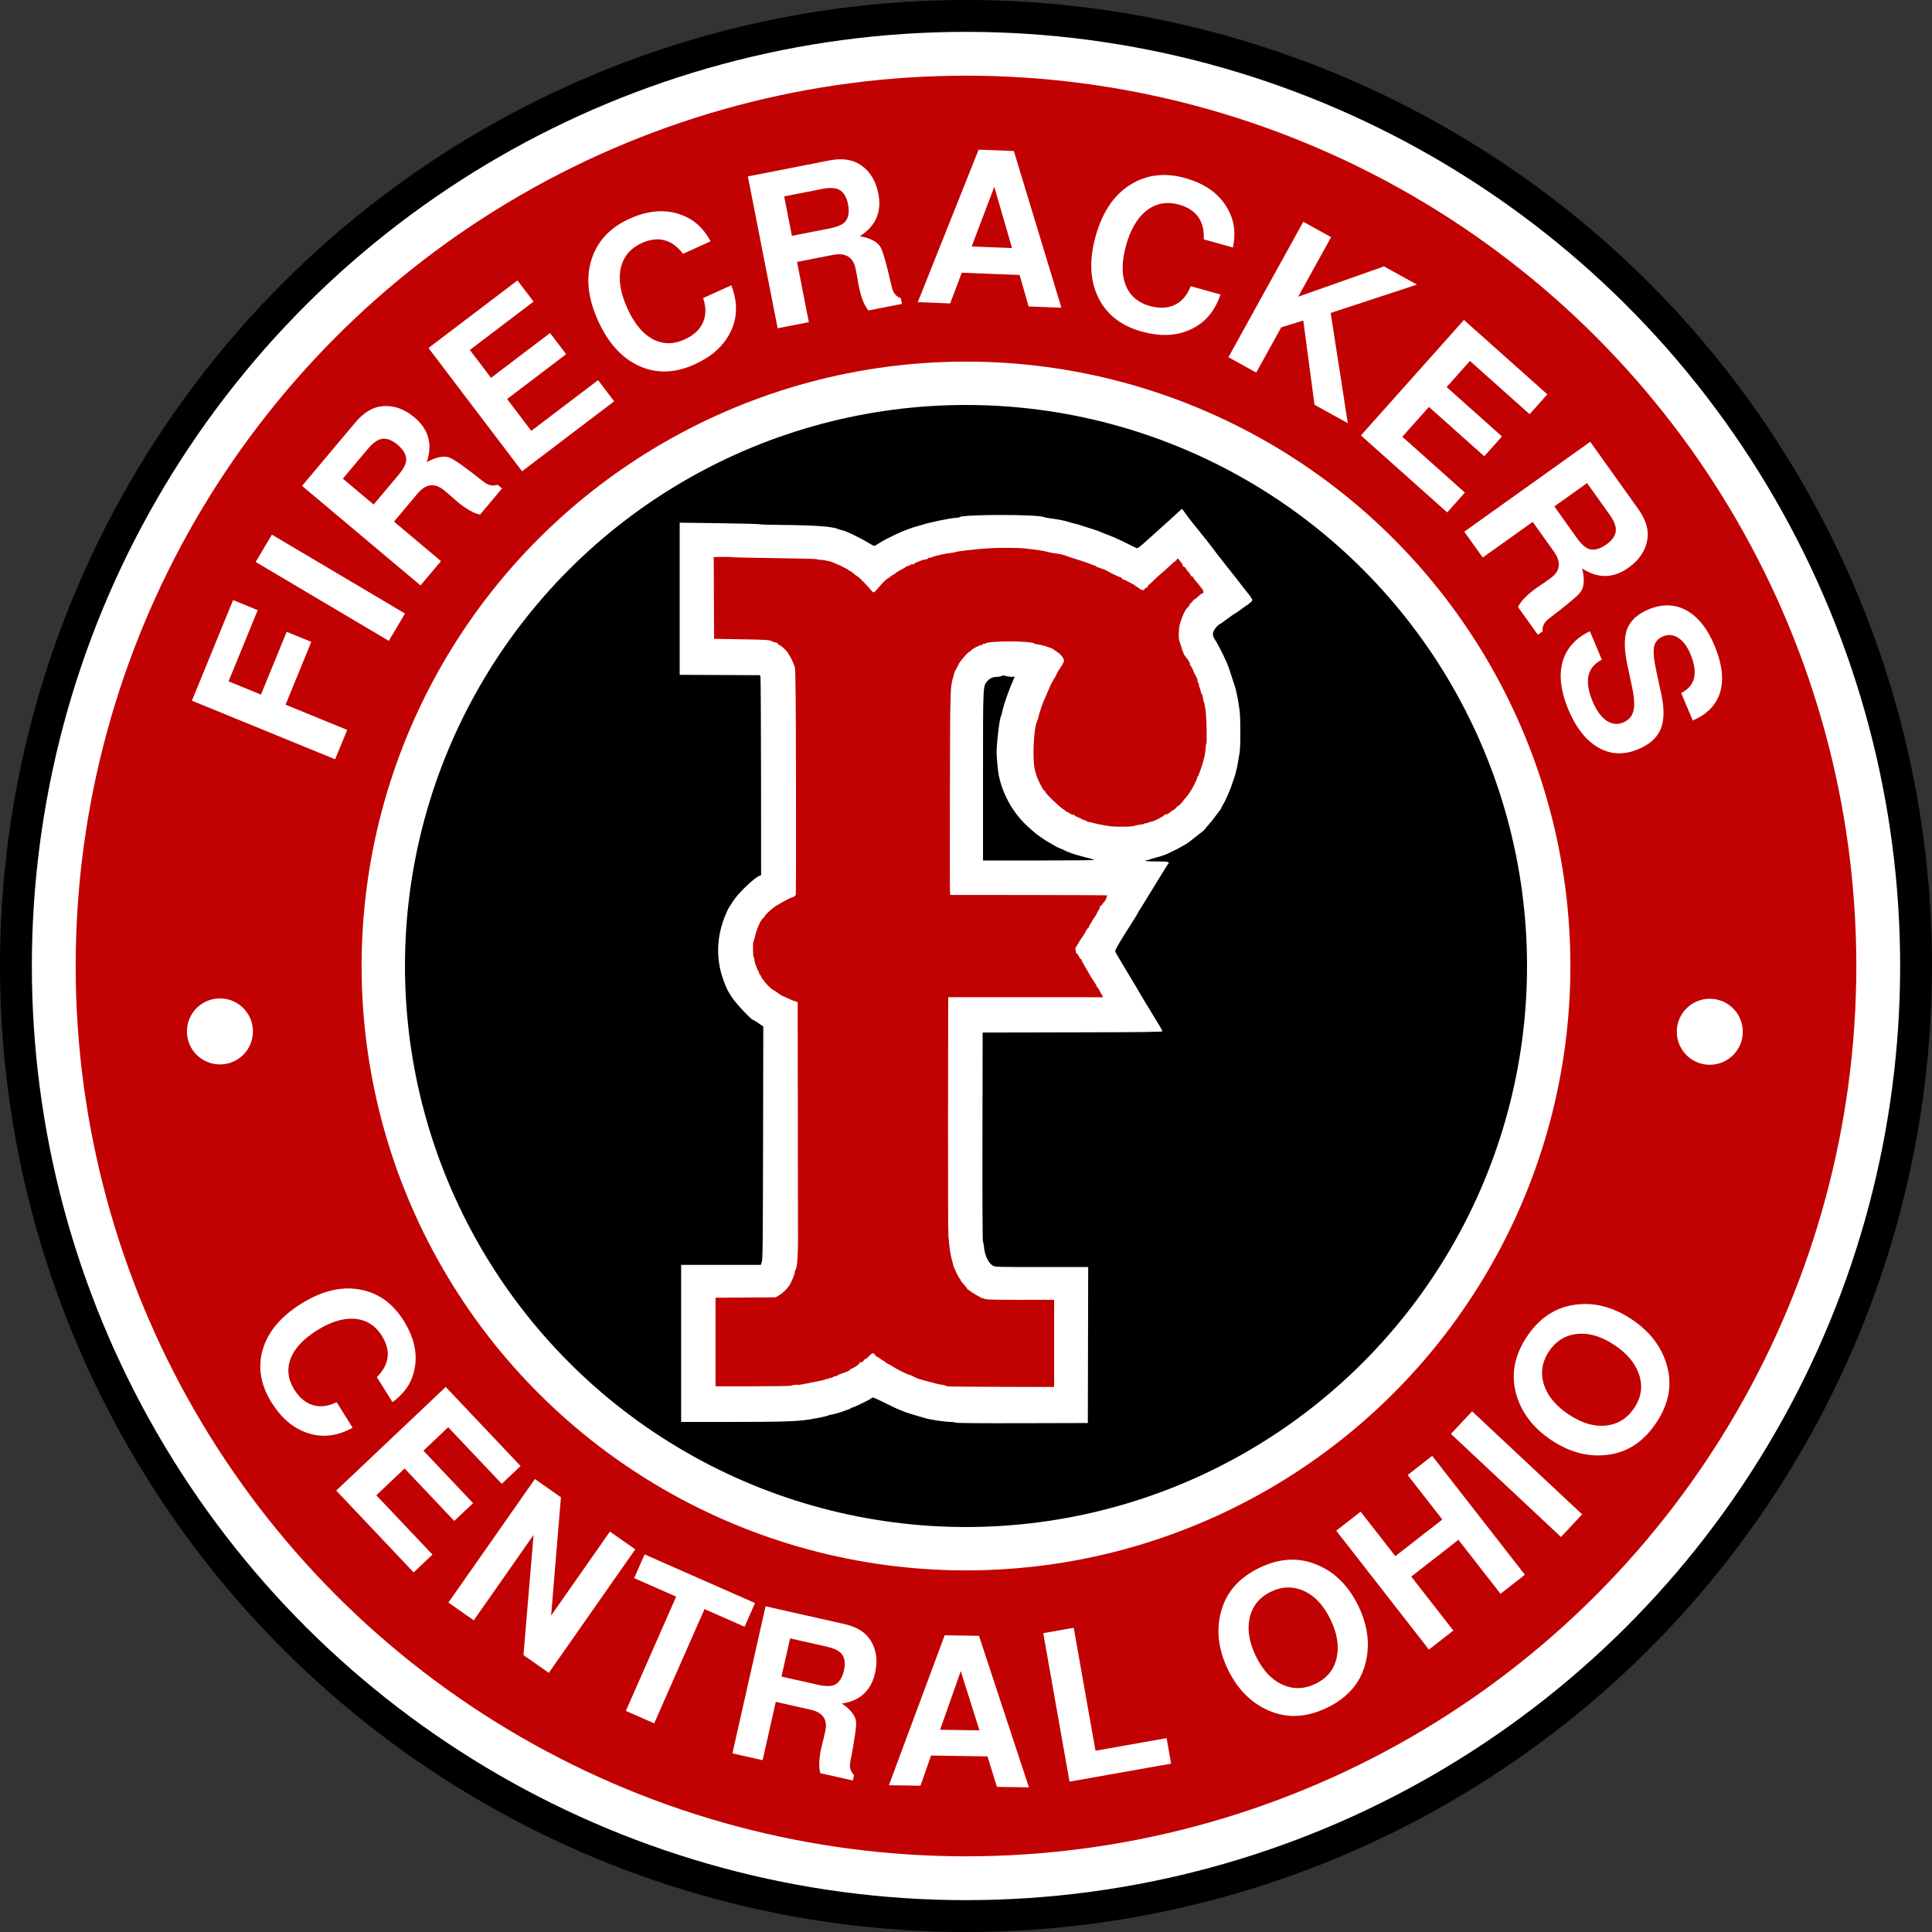 <?xml version="1.0" encoding="UTF-8" standalone="no"?>
<!-- Created with Inkscape (http://www.inkscape.org/) -->

<svg
   width="3670.165"
   height="3670.165"
   viewBox="0 0 946.034 946.034"
   version="1.1"
   id="svg1"
   xml:space="preserve"
   inkscape:version="1.4.2 (ebf0e940, 2025-05-08)"
   sodipodi:docname="logo-round.svg"
   inkscape:export-filename="firecrackers-ohio.svg"
   inkscape:export-xdpi="96"
   inkscape:export-ydpi="96"
   xmlns:inkscape="http://www.inkscape.org/namespaces/inkscape"
   xmlns:sodipodi="http://sodipodi.sourceforge.net/DTD/sodipodi-0.dtd"
   xmlns="http://www.w3.org/2000/svg"
   xmlns:svg="http://www.w3.org/2000/svg"><rect x="0" y="0" width="946.034" height="946.034" fill="#333333" stroke="none"/><sodipodi:namedview
     id="namedview1"
     pagecolor="#909090"
     bordercolor="#000000"
     borderopacity="0.25"
     inkscape:showpageshadow="2"
     inkscape:pageopacity="0.0"
     inkscape:pagecheckerboard="0"
     inkscape:deskcolor="#383838"
     inkscape:document-units="mm"
     inkscape:zoom="0.17349207"
     inkscape:cx="-1086.505"
     inkscape:cy="2034.6751"
     inkscape:window-width="3008"
     inkscape:window-height="1639"
     inkscape:window-x="0"
     inkscape:window-y="25"
     inkscape:window-maximized="0"
     inkscape:current-layer="layer1"
     showguides="true"
     showborder="false" /><defs
     id="defs1" /><g
     inkscape:label="Layer 1"
     inkscape:groupmode="layer"
     id="layer1"
     transform="translate(125.413,703.927)"><circle
       style="fill:#000000;stroke-width:0.373"
       id="circle3"
       cx="230.91"
       cy="-347.604"
       r="473.017"
       transform="matrix(0,-1,-1,0,0,0)"
       inkscape:label="Circle 0" /><circle
       style="fill:#ffffff;stroke-width:0.36"
       id="path1"
       cx="230.91"
       cy="-347.604"
       r="457.417"
       transform="matrix(0,-1,-1,0,0,0)"
       inkscape:label="Circle 1" /><circle
       style="display:inline;fill:#c20202;fill-opacity:1;stroke-width:0.925"
       id="path2"
       cx="347.604"
       cy="-230.91"
       r="435.963"
       inkscape:label="Circle 2" /><circle
       style="display:inline;fill:#ffffff;fill-opacity:1;stroke-width:0.187"
       id="path3"
       cx="-230.91"
       cy="-347.604"
       r="295.95"
       inkscape:label="Circle 3"
       transform="rotate(90)" /><circle
       style="display:inline;fill:#000000;fill-opacity:1;stroke-width:0.313"
       id="path4"
       cx="347.604"
       cy="-230.91"
       r="274.716"
       inkscape:label="Circle 4" /><g
       id="g206"
       transform="translate(110.887,-975.664)"
       inkscape:label="F Logo Group"><path
         id="path129"
         style="display:inline;fill:#ffffff"
         d="m 342.452,520.867 -1.34,1.235 c -3.666,3.377 -6.537,5.981 -8.26,7.492 -1.048,0.919 -4.171,3.73 -6.94,6.247 -3.825,3.477 -5.181,4.515 -5.644,4.32 -0.335,-0.142 -2.522,-1.219 -4.859,-2.393 -3.965,-1.993 -6.904,-3.279 -10.743,-4.701 -0.873,-0.324 -1.905,-0.755 -2.293,-0.96 -0.388,-0.204 -2.61,-0.965 -4.939,-1.69 -2.328,-0.725 -4.471,-1.409 -4.763,-1.518 -0.699,-0.264 -0.852,-0.306 -3.528,-0.977 -1.261,-0.316 -2.61,-0.706 -2.998,-0.867 -0.756,-0.313 -5.919,-1.255 -8.82,-1.61 -0.97,-0.119 -2.082,-0.352 -2.47,-0.519 -3.243,-1.395 -39.77,-1.363 -41.257,0.036 -0.184,0.174 -0.899,0.322 -1.587,0.329 -2.577,0.027 -13.914,2.384 -17.304,3.597 -0.291,0.104 -1.244,0.371 -2.117,0.593 -1.764,0.449 -5.768,1.899 -7.938,2.875 -5.392,2.425 -9.423,4.529 -11.52,6.016 -0.515,0.365 -1.137,0.664 -1.382,0.664 -0.245,0 -1.614,-0.728 -3.043,-1.619 -4.002,-2.495 -11.77,-6.142 -13.079,-6.142 -0.277,0 -1.003,-0.229 -1.615,-0.51 -2.724,-1.249 -11.372,-1.854 -28.452,-1.989 -5.142,-0.041 -9.587,-0.19 -9.878,-0.332 -0.291,-0.142 -9.221,-0.372 -19.844,-0.512 l -19.315,-0.255 v 37.25 37.25 l 19.652,0.091 19.652,0.091 0.245,0.882 c 0.135,0.485 0.261,22.516 0.281,48.957 l 0.035,48.075 -0.816,0.311 c -2.537,0.964 -10.507,8.607 -12.812,12.286 -0.698,1.114 -1.655,2.6 -2.126,3.302 -0.471,0.702 -1.486,2.924 -2.255,4.939 -3.988,10.451 -4.041,21.223 -0.155,31.339 1.55,4.034 1.55,4.035 3.972,7.779 1.832,2.833 9.453,10.936 10.285,10.936 0.19,0 1.387,0.729 2.661,1.619 l 2.316,1.619 -0.109,57.03 c -0.093,48.862 -0.182,57.22 -0.622,58.353 l -0.513,1.323 H 116.725 97.232 v 38.453 38.453 l 24.782,-0.005 c 24.625,-0.005 32.269,-0.249 38.012,-1.212 5.039,-0.845 8.612,-1.604 9.255,-1.966 0.337,-0.189 0.876,-0.344 1.197,-0.344 0.648,0 5.198,-1.267 6.305,-1.756 0.388,-0.171 1.299,-0.493 2.024,-0.715 0.725,-0.222 1.409,-0.55 1.52,-0.73 0.111,-0.18 0.439,-0.327 0.729,-0.327 0.63,0 8.58,-3.867 9.246,-4.498 0.256,-0.243 0.653,-0.443 0.882,-0.446 0.229,-0.003 2.718,1.141 5.531,2.541 2.813,1.401 5.592,2.735 6.174,2.965 0.582,0.23 1.675,0.681 2.428,1.003 2.024,0.864 4.798,1.746 11.682,3.712 2.658,0.759 9.752,1.775 12.454,1.784 0.912,0.003 1.896,0.16 2.187,0.348 0.335,0.217 12.288,0.313 32.632,0.259 l 32.102,-0.084 0.09,-38.188 0.09,-38.188 h -22.803 c -21.936,0 -22.844,-0.026 -23.907,-0.683 -2.199,-1.359 -3.868,-4.829 -4.273,-8.882 -0.124,-1.239 -0.375,-2.57 -0.558,-2.958 -0.206,-0.436 -0.297,-20.144 -0.239,-51.505 l 0.095,-50.8 44.009,-0.09 c 34.852,-0.071 44.009,-0.181 44.008,-0.529 -8e-4,-0.242 -0.547,-1.313 -1.214,-2.38 -0.667,-1.067 -2.025,-3.29 -3.018,-4.939 -0.993,-1.649 -2.824,-4.665 -4.07,-6.702 -1.246,-2.037 -2.431,-4.022 -2.633,-4.41 -0.532,-1.018 -1.368,-2.421 -6.879,-11.558 -2.716,-4.504 -5.058,-8.482 -5.203,-8.841 -0.261,-0.643 0.233,-1.638 3.444,-6.941 0.646,-1.067 1.623,-2.63 2.172,-3.474 0.549,-0.843 1.157,-1.794 1.351,-2.113 0.194,-0.319 1.065,-1.692 1.937,-3.053 0.871,-1.36 1.695,-2.739 1.831,-3.064 0.136,-0.325 0.69,-1.277 1.231,-2.117 0.541,-0.839 1.146,-1.793 1.344,-2.118 1.254,-2.062 4.099,-6.698 6.282,-10.237 1.4,-2.269 3.248,-5.285 4.108,-6.702 0.86,-1.417 1.788,-2.845 2.063,-3.172 0.972,-1.159 0.194,-1.345 -5.608,-1.345 -3.673,0 -5.568,-0.123 -5.427,-0.353 0.12,-0.194 0.579,-0.352 1.021,-0.352 0.441,0 0.908,-0.106 1.037,-0.235 0.129,-0.129 1.672,-0.598 3.43,-1.042 1.758,-0.444 4.1,-1.235 5.204,-1.756 7.233,-3.414 9.447,-4.704 12.817,-7.47 1.354,-1.112 3.089,-2.469 3.855,-3.016 0.766,-0.547 1.669,-1.401 2.008,-1.897 0.338,-0.496 1.154,-1.476 1.813,-2.18 0.659,-0.703 2.129,-2.549 3.266,-4.101 1.137,-1.552 2.225,-3.014 2.418,-3.248 0.192,-0.234 0.35,-0.56 0.35,-0.725 0,-0.164 0.449,-1.007 0.998,-1.873 1.036,-1.634 3.788,-8.051 4.376,-10.206 0.185,-0.679 0.548,-1.711 0.806,-2.293 0.423,-0.954 1.417,-4.968 1.792,-7.232 0.254,-1.536 0.494,-2.932 0.907,-5.292 0.513,-2.927 0.492,-17.319 -0.03,-20.814 -0.218,-1.455 -0.467,-3.122 -0.554,-3.704 -0.412,-2.743 -1.478,-7.526 -1.888,-8.467 -0.169,-0.388 -0.902,-2.61 -1.63,-4.939 -0.728,-2.328 -1.642,-4.948 -2.032,-5.821 -1.948,-4.361 -4.631,-9.637 -5.739,-11.283 -1.304,-1.937 -1.48,-2.85 -0.865,-4.481 0.373,-0.988 2.357,-3.286 2.839,-3.286 0.139,0 1.837,-1.191 3.774,-2.646 1.937,-1.455 3.643,-2.646 3.791,-2.646 0.148,0 1.078,-0.621 2.066,-1.38 0.988,-0.759 2.828,-2.068 4.09,-2.91 1.359,-0.907 2.333,-1.819 2.391,-2.237 0.062,-0.446 -0.846,-1.856 -2.47,-3.836 -1.412,-1.722 -2.726,-3.384 -2.92,-3.695 -0.291,-0.465 -4.249,-5.506 -7.245,-9.226 -1.869,-2.321 -6.554,-8.381 -6.867,-8.884 -0.372,-0.596 -4.463,-5.751 -9.129,-11.503 -1.529,-1.884 -3.148,-3.982 -3.598,-4.661 -0.451,-0.679 -1.136,-1.632 -1.522,-2.117 z m -87.449,81.587 c 0.284,0 0.618,0.084 1.083,0.252 0.652,0.236 1.926,0.429 2.831,0.429 h 1.645 l -0.575,1.323 c -1.225,2.82 -1.513,3.53 -2.542,6.262 -1.383,3.672 -2.76,8.101 -3.069,9.878 -0.135,0.776 -0.366,1.57 -0.512,1.764 -0.691,0.914 -2.156,12.985 -2.163,17.815 -0.004,2.613 0.642,9.285 1.11,11.465 2.138,9.96 7.533,19.129 15.107,25.672 1.296,1.12 2.594,2.252 2.885,2.518 0.734,0.669 6.284,4.443 6.533,4.443 0.112,0 1.029,0.528 2.039,1.173 1.009,0.645 2.629,1.466 3.599,1.824 0.97,0.359 1.923,0.765 2.117,0.902 0.999,0.709 5.395,2.189 9.495,3.197 2.539,0.624 4.767,1.267 4.952,1.429 0.184,0.162 -12,0.294 -27.076,0.294 h -27.411 v -41.34 c 0,-45.696 -0.087,-43.875 2.23,-46.623 1.151,-1.365 2.7,-1.969 5.094,-1.987 0.633,-0.005 1.461,-0.201 1.838,-0.437 0.269,-0.168 0.505,-0.252 0.789,-0.252 z" /><path
         style="display:inline;fill:#c20202;fill-opacity:1"
         d="m 228.546,950.643 c -0.97,-0.074 -1.915,-0.283 -2.099,-0.466 -0.184,-0.182 -0.745,-0.332 -1.246,-0.332 -0.501,0 -1.779,-0.241 -2.84,-0.537 -1.061,-0.295 -3.495,-0.932 -5.41,-1.416 -1.915,-0.483 -3.899,-1.087 -4.41,-1.342 -0.511,-0.255 -1.457,-0.729 -2.104,-1.054 -0.646,-0.325 -1.343,-0.59 -1.548,-0.59 -0.567,0 -6.308,-2.837 -7.508,-3.71 -0.582,-0.424 -1.812,-1.126 -2.734,-1.56 -0.922,-0.434 -1.676,-0.934 -1.676,-1.111 0,-0.177 -0.176,-0.321 -0.39,-0.321 -0.215,0 -0.992,-0.476 -1.726,-1.058 -0.735,-0.582 -1.508,-1.058 -1.718,-1.058 -0.21,0 -0.642,-0.397 -0.96,-0.882 -0.794,-1.211 -1.33,-1.112 -2.874,0.529 -0.73,0.776 -1.522,1.411 -1.76,1.411 -0.238,3.1e-4 -0.701,0.409 -1.028,0.909 -0.391,0.597 -0.817,0.85 -1.243,0.739 -0.436,-0.114 -0.648,0.022 -0.648,0.415 -3.1e-4,0.511 -3.194,2.671 -3.981,2.693 -0.153,0.004 -0.421,0.24 -0.596,0.523 -0.175,0.283 -1.161,0.812 -2.192,1.176 -1.031,0.364 -2.39,0.846 -3.02,1.071 -0.631,0.225 -1.147,0.529 -1.147,0.676 0,0.147 -0.357,0.272 -0.794,0.278 -0.437,0.006 -1.095,0.239 -1.463,0.518 -0.368,0.279 -0.812,0.419 -0.986,0.311 -0.174,-0.107 -0.551,-4e-4 -0.839,0.238 -0.287,0.238 -0.623,0.333 -0.746,0.21 -0.123,-0.123 -0.426,-0.056 -0.673,0.149 -0.247,0.205 -2.087,0.687 -4.089,1.071 -2.002,0.384 -3.957,0.772 -4.345,0.864 -0.388,0.092 -1.499,0.299 -2.469,0.461 -0.97,0.162 -1.923,0.337 -2.117,0.389 -0.194,0.052 -0.512,0.06 -0.706,0.017 -0.785,-0.172 -2.844,0.072 -3.157,0.376 -0.195,0.188 -8.063,0.324 -18.785,0.324 h -18.45 v -21.681 -21.681 l 14.728,-0.103 14.728,-0.103 1.587,-0.939 c 2.111,-1.248 4.676,-3.867 5.579,-5.695 1.49,-3.018 2.182,-4.816 2.182,-5.673 0,-0.484 0.141,-0.967 0.313,-1.074 0.713,-0.44 1.228,-5.885 1.253,-13.254 0.01,-2.813 -0.021,-30.48 -0.069,-61.48 l -0.086,-56.365 -0.97,-0.399 c -0.534,-0.219 -1.129,-0.422 -1.323,-0.451 -0.194,-0.028 -1.147,-0.427 -2.117,-0.886 -0.97,-0.459 -1.843,-0.861 -1.94,-0.894 -0.902,-0.303 -1.782,-0.788 -2.824,-1.556 -1.387,-1.023 -2.414,-1.689 -3.119,-2.023 -0.652,-0.309 -3.935,-3.618 -3.935,-3.966 0,-0.155 -0.313,-0.565 -0.697,-0.912 -0.383,-0.347 -0.801,-0.959 -0.928,-1.361 -0.128,-0.402 -0.449,-0.948 -0.715,-1.213 -0.265,-0.265 -0.483,-0.789 -0.483,-1.163 0,-0.374 -0.159,-0.68 -0.353,-0.68 -0.194,0 -0.353,-0.221 -0.353,-0.491 0,-0.27 -0.314,-1.183 -0.698,-2.028 -0.384,-0.846 -0.701,-2.044 -0.706,-2.664 -0.004,-0.619 -0.167,-1.224 -0.361,-1.344 -0.408,-0.252 -0.488,-7.332 -0.088,-7.731 0.146,-0.145 0.448,-1.164 0.671,-2.264 0.737,-3.626 2.796,-8.282 4.052,-9.164 0.361,-0.254 0.657,-0.605 0.657,-0.782 0,-0.442 1.72,-2.161 4.105,-4.103 2.033,-1.656 7.374,-4.615 9.705,-5.377 0.823,-0.269 1.361,-0.701 1.494,-1.199 0.115,-0.428 0.164,-25.226 0.109,-55.106 -0.074,-40.299 -0.207,-54.764 -0.516,-56.017 -0.506,-2.051 -2.182,-5.545 -3.621,-7.547 -1.083,-1.508 -3.511,-3.64 -4.145,-3.64 -0.194,0 -0.444,-0.238 -0.556,-0.529 -0.112,-0.291 -0.427,-0.529 -0.7,-0.529 -0.273,0 -1.112,-0.269 -1.863,-0.599 -2,-0.877 -2.013,-0.877 -15.919,-1.119 l -12.789,-0.222 -0.087,-20.009 -0.087,-20.009 3.881,-0.099 c 2.134,-0.054 4.436,0.004 5.115,0.13 0.679,0.126 10.204,0.339 21.167,0.473 10.963,0.134 20.091,0.362 20.285,0.507 0.194,0.145 1.007,0.294 1.807,0.332 1.531,0.073 1.728,0.105 4.543,0.735 1.756,0.393 9.066,3.796 9.29,4.325 0.065,0.153 0.274,0.278 0.466,0.278 0.192,0 1.101,0.635 2.022,1.411 0.92,0.776 1.785,1.411 1.922,1.411 0.326,0 5.469,5.253 6.524,6.664 0.451,0.603 1.028,1.097 1.28,1.097 0.253,0 1.074,-0.752 1.825,-1.672 1.797,-2.2 4.569,-5.028 4.946,-5.046 0.165,-0.008 0.849,-0.484 1.521,-1.058 0.672,-0.574 1.413,-1.044 1.646,-1.044 0.234,0 0.478,-0.142 0.542,-0.316 0.126,-0.339 1.82,-1.409 3.822,-2.415 0.679,-0.341 1.288,-0.74 1.352,-0.885 0.065,-0.146 0.305,-0.265 0.534,-0.265 0.229,0 0.989,-0.307 1.688,-0.681 0.985,-0.528 1.373,-0.588 1.722,-0.265 0.349,0.322 0.395,0.317 0.203,-0.023 -0.158,-0.28 0.11,-0.582 0.742,-0.834 0.545,-0.217 1.387,-0.561 1.872,-0.766 1.135,-0.477 1.682,-0.629 3.087,-0.853 0.631,-0.101 1.147,-0.325 1.147,-0.498 0,-0.173 0.328,-0.314 0.729,-0.314 0.401,0 1.039,-0.166 1.418,-0.369 0.943,-0.505 6.454,-1.747 8.603,-1.94 0.965,-0.087 2.263,-0.325 2.884,-0.53 1.249,-0.412 8.656,-1.273 14.94,-1.737 5.22,-0.385 14.853,-0.386 18.697,-9.8e-4 4.758,0.476 10.322,1.314 11.357,1.711 0.522,0.2 1.792,0.462 2.822,0.58 2.732,0.315 5.284,0.901 6.811,1.563 0.388,0.168 2.849,0.974 5.468,1.792 2.619,0.817 5.408,1.784 6.197,2.149 0.789,0.365 1.622,0.663 1.852,0.663 0.23,0 0.419,0.119 0.421,0.265 0.002,0.146 0.994,0.568 2.205,0.938 1.211,0.371 2.599,0.934 3.084,1.252 1.102,0.722 5.899,3.029 6.972,3.352 0.478,0.144 0.703,0.408 0.561,0.656 -0.131,0.229 -0.111,0.3 0.045,0.159 0.156,-0.141 1.332,0.325 2.614,1.035 1.282,0.71 2.687,1.46 3.122,1.667 0.435,0.207 0.792,0.495 0.794,0.641 0.002,0.146 0.178,0.265 0.393,0.265 0.215,0 0.862,0.397 1.438,0.882 1.276,1.074 2.25,1.126 2.773,0.149 0.216,-0.404 0.61,-0.649 0.876,-0.547 0.279,0.107 0.419,0.006 0.33,-0.237 -0.085,-0.233 0.336,-0.82 0.936,-1.305 0.6,-0.485 1.907,-1.709 2.906,-2.72 0.999,-1.011 2.339,-2.223 2.978,-2.695 0.639,-0.471 2.346,-1.99 3.792,-3.374 1.447,-1.384 2.63,-2.425 2.63,-2.313 0,0.112 0.368,-0.224 0.818,-0.747 l 0.818,-0.951 1.329,1.622 c 0.731,0.892 1.238,1.769 1.126,1.949 -0.111,0.18 0.112,0.41 0.497,0.511 0.385,0.101 0.803,0.451 0.929,0.779 0.126,0.328 0.683,1.094 1.238,1.702 0.555,0.608 1.099,1.386 1.208,1.73 0.109,0.344 0.426,0.625 0.704,0.625 0.278,0 0.505,0.171 0.505,0.381 0,0.21 1.206,1.802 2.679,3.539 2.668,3.145 2.97,3.943 1.677,4.44 -0.635,0.244 -1.357,0.813 -2.778,2.187 -0.48,0.465 -0.873,0.731 -0.873,0.59 0,-0.14 -0.437,0.273 -0.97,0.919 -0.534,0.645 -1.089,1.227 -1.235,1.291 -0.146,0.065 -0.265,0.308 -0.265,0.54 0,0.232 -0.516,0.915 -1.147,1.517 -1.107,1.058 -2.349,3.749 -3.583,7.769 -0.613,1.996 -0.769,7.483 -0.242,8.493 0.176,0.337 0.51,1.327 0.742,2.2 0.232,0.873 0.619,2.064 0.86,2.646 0.241,0.582 0.481,1.217 0.533,1.411 0.052,0.194 0.593,0.981 1.201,1.749 1.388,1.752 2.042,2.995 1.789,3.403 -0.107,0.174 -0.047,0.316 0.135,0.316 0.266,0 1.91,3.209 1.988,3.881 0.011,0.097 0.377,0.751 0.812,1.453 0.435,0.702 0.792,1.685 0.792,2.184 0,0.499 0.149,1 0.33,1.112 0.182,0.112 0.327,0.479 0.322,0.815 -0.005,0.336 0.237,1.245 0.536,2.022 0.299,0.776 0.551,1.689 0.56,2.028 0.009,0.34 0.159,0.617 0.335,0.617 0.176,0 0.432,0.833 0.569,1.852 0.137,1.019 0.37,2.011 0.519,2.205 0.245,0.32 0.685,2.911 0.959,5.644 0.289,2.885 0.494,13.673 0.269,14.206 -0.141,0.336 -0.302,1.245 -0.357,2.021 -0.104,1.465 -0.421,3.844 -0.634,4.763 -0.836,3.608 -2.755,9.285 -3.29,9.736 -0.253,0.213 -0.371,0.477 -0.262,0.585 0.109,0.109 -0.535,1.627 -1.43,3.373 -1.568,3.059 -2.647,4.686 -4.603,6.943 -0.504,0.582 -1.32,1.574 -1.811,2.205 -0.492,0.631 -1.049,1.147 -1.238,1.147 -0.189,0 -0.745,0.476 -1.235,1.058 -0.49,0.582 -1.054,1.058 -1.254,1.058 -0.2,0 -0.905,0.476 -1.568,1.058 -0.663,0.582 -1.438,1.058 -1.722,1.058 -0.829,0 -1.025,0.079 -1.399,0.565 -0.492,0.641 -5.865,3.33 -6.217,3.112 -0.159,-0.098 -0.774,0.073 -1.368,0.38 -0.593,0.307 -1.222,0.47 -1.397,0.361 -0.175,-0.108 -0.411,-0.046 -0.524,0.137 -0.113,0.184 -1.117,0.432 -2.229,0.552 -1.113,0.12 -2.261,0.345 -2.552,0.499 -1.031,0.546 -8.177,0.697 -11.994,0.253 -3.015,-0.351 -8.679,-1.496 -9.288,-1.879 -0.228,-0.143 -0.705,-0.212 -1.061,-0.153 -0.356,0.059 -0.912,-0.126 -1.235,-0.411 -0.323,-0.284 -1.103,-0.627 -1.734,-0.761 -0.631,-0.134 -1.147,-0.39 -1.147,-0.568 0,-0.179 -0.119,-0.295 -0.265,-0.259 -0.472,0.117 -2.91,-1.078 -2.91,-1.426 0,-0.186 -0.318,-0.255 -0.706,-0.153 -0.41,0.107 -0.706,0.011 -0.706,-0.23 0,-0.228 -0.141,-0.328 -0.313,-0.221 -0.172,0.106 -0.509,-0.043 -0.749,-0.332 -0.24,-0.289 -0.641,-0.525 -0.893,-0.525 -0.251,0 -0.509,-0.119 -0.574,-0.265 -0.065,-0.146 -0.827,-0.726 -1.693,-1.29 -2.018,-1.314 -8.479,-7.57 -8.479,-8.211 0,-0.268 -0.238,-0.578 -0.529,-0.69 -0.291,-0.112 -0.843,-0.861 -1.226,-1.665 -0.383,-0.804 -0.841,-1.7 -1.017,-1.991 -0.289,-0.477 -0.572,-1.113 -1.492,-3.351 -0.16,-0.388 -0.575,-1.817 -0.923,-3.175 -1.334,-5.206 -0.582,-20.758 1.166,-24.108 0.27,-0.517 0.491,-1.16 0.492,-1.43 0.002,-0.529 1.589,-5.65 2.199,-7.094 0.205,-0.485 0.571,-1.358 0.814,-1.94 0.243,-0.582 0.761,-1.773 1.151,-2.646 0.39,-0.873 1.071,-2.461 1.512,-3.528 0.441,-1.067 1.329,-2.75 1.974,-3.741 0.645,-0.99 1.172,-1.948 1.172,-2.129 0,-0.304 2.066,-3.735 2.732,-4.538 0.161,-0.194 0.505,-0.87 0.765,-1.503 0.437,-1.065 0.402,-1.256 -0.468,-2.571 -0.517,-0.782 -1.373,-1.693 -1.903,-2.025 -0.529,-0.332 -1.489,-1 -2.132,-1.486 -0.643,-0.485 -1.315,-0.902 -1.493,-0.926 -0.178,-0.024 -0.403,-0.084 -0.5,-0.132 -0.097,-0.049 -0.295,-0.122 -0.441,-0.163 -0.146,-0.041 -0.503,-0.176 -0.794,-0.301 -0.946,-0.405 -4.715,-1.3 -5.472,-1.3 -0.406,0 -0.888,-0.148 -1.072,-0.329 -1.402,-1.376 -22.444,-1.386 -23.926,-0.011 -0.169,0.157 -0.526,0.201 -0.794,0.099 -0.267,-0.103 -0.486,-0.011 -0.486,0.204 0,0.215 -0.24,0.391 -0.534,0.391 -0.294,0 -0.81,0.142 -1.147,0.315 -0.337,0.173 -1.009,0.489 -1.495,0.703 -1.279,0.563 -2.252,1.212 -2.575,1.716 -0.155,0.243 -0.414,0.441 -0.575,0.441 -0.755,0 -5.669,5.74 -5.669,6.622 0,0.149 -0.366,0.823 -0.813,1.498 -0.447,0.676 -0.99,1.863 -1.206,2.64 -0.216,0.776 -0.571,2.046 -0.789,2.822 -1.131,4.024 -1.194,6.678 -1.319,55.21 -0.069,26.873 -0.039,49.217 0.067,49.653 l 0.192,0.794 38.711,0.028 c 21.291,0.015 38.512,0.108 38.27,0.206 -0.243,0.098 -0.441,0.385 -0.441,0.637 0,0.545 -0.886,2.32 -1.308,2.622 -0.163,0.116 -0.577,0.653 -0.921,1.193 -0.344,0.54 -0.763,0.896 -0.931,0.792 -0.168,-0.104 -0.264,0.089 -0.211,0.43 0.052,0.34 -0.2,0.998 -0.56,1.46 -0.36,0.463 -0.655,0.992 -0.655,1.177 0,0.185 -0.456,0.997 -1.012,1.805 -1.493,2.167 -3.221,5.133 -3.221,5.531 0,0.191 -0.15,0.347 -0.334,0.347 -0.184,0 -0.749,0.833 -1.257,1.852 -0.507,1.019 -1.389,2.438 -1.959,3.154 -0.57,0.716 -1.036,1.408 -1.036,1.536 0,0.129 -0.485,0.952 -1.077,1.83 -0.926,1.372 -1.027,1.738 -0.724,2.609 0.194,0.557 0.242,1.018 0.107,1.024 -0.135,0.006 0.033,0.173 0.375,0.372 0.341,0.199 0.849,0.908 1.129,1.577 0.279,0.668 0.675,1.215 0.879,1.215 0.204,0 0.374,0.198 0.378,0.441 0.004,0.243 0.633,1.473 1.398,2.734 0.765,1.261 1.8,3.055 2.301,3.987 0.501,0.932 1.539,2.598 2.306,3.704 0.768,1.106 1.396,2.196 1.396,2.422 2.5e-4,0.226 0.135,0.465 0.298,0.529 0.164,0.065 0.521,0.533 0.794,1.042 0.273,0.508 0.856,1.58 1.297,2.381 l 0.801,1.457 H 265.949 228.019 l -0.089,57.047 c -0.049,31.376 0.033,58.403 0.182,60.06 0.482,5.348 0.883,8.259 1.436,10.422 0.298,1.164 0.703,2.756 0.9,3.536 0.403,1.594 2.824,6.63 3.274,6.812 0.161,0.065 0.292,0.31 0.292,0.545 0,0.235 0.781,1.273 1.736,2.306 0.955,1.033 1.695,2.058 1.645,2.277 -0.05,0.219 -0.02,0.266 0.066,0.105 0.087,-0.161 0.577,0.097 1.089,0.574 0.512,0.477 1.884,1.384 3.048,2.016 1.164,0.631 2.315,1.305 2.558,1.497 0.243,0.192 0.441,0.231 0.441,0.086 0,-0.145 0.198,-0.107 0.441,0.084 0.925,0.726 3.374,0.831 18.874,0.805 l 15.963,-0.027 v 21.353 21.353 l -24.783,-0.064 c -13.63,-0.035 -25.576,-0.124 -26.547,-0.198 z"
         id="path130" /></g><path
       d="m 933.177,-304.077 30.168,12.347 -5.893,14.398 -70.13,-28.703 20.164,-49.267 12.047,4.931 -14.271,34.869 15.867,6.494 12.588,-30.755 12.047,4.931 z m -6.699,-83.266 65.186,38.637 -7.933,13.383 -65.186,-38.637 z m 59.787,-6.37 23.012,19.335 -10.008,11.911 -58.017,-48.745 26.143,-31.115 q 6.195,-7.374 13.434,-7.927 8.133,-0.631 15.426,5.496 10.534,8.85 6.036,21.936 6.885,-3.753 11.148,-2.245 3.099,1.083 16.728,11.843 3.39,2.71 6.81,1.437 l 2.188,1.838 -10.757,12.803 q -4.82,-1.009 -11.302,-6.455 -1.621,-1.362 -3.902,-3.417 -1.621,-1.362 -2.35,-1.974 -6.888,-5.787 -13.083,1.587 z m -9.967,-8.374 12.118,-14.423 q 3.812,-4.538 3.852,-7.546 -0.025,-3.754 -4.32,-7.362 -4.132,-3.472 -7.753,-2.782 -3.105,0.57 -6.85,5.027 l -12.118,14.423 z m 65.36,-51.655 11.841,15.593 32.703,-24.833 7.872,10.367 -45.093,34.242 -45.827,-60.349 43.576,-33.09 7.872,10.367 -31.186,23.681 10.368,13.654 28.91,-21.953 7.872,10.367 z m 99.643,-77.24 -13.492,6.125 q -8.219,-10.681 -20.169,-5.256 -8.962,4.068 -10.543,13.387 -1.3,8.145 3.424,18.553 5.337,11.757 13.341,15.562 6.935,3.244 14.645,-0.256 6.649,-3.019 9.026,-8.281 2.376,-5.263 0.12,-12.026 l 13.781,-6.256 q 5.013,12.834 -0.844,23.745 -4.997,9.475 -17.043,14.943 -15.419,7 -28.799,0.056 -11.568,-6.023 -18.523,-21.345 -7.962,-17.539 -2.7,-31.551 4.534,-12.286 18.026,-18.411 15.997,-7.262 29.044,-0.284 6.454,3.463 10.707,11.295 z m 42.317,10.113 5.787,29.494 -15.266,2.995 -14.589,-74.359 39.88,-7.824 q 9.451,-1.854 15.434,2.257 6.729,4.612 8.563,13.958 2.649,13.501 -9.064,20.868 7.716,1.398 10.089,5.247 1.733,2.788 5.594,19.718 0.939,4.238 4.401,5.392 l 0.55,2.804 -16.409,3.219 q -3.12,-3.81 -4.75,-12.118 -0.407,-2.077 -0.895,-5.109 -0.407,-2.077 -0.591,-3.012 -1.732,-8.828 -11.182,-6.973 z m -2.506,-12.774 18.486,-3.627 q 5.816,-1.141 7.734,-3.459 2.335,-2.939 1.256,-8.443 -1.039,-5.296 -4.292,-7.031 -2.776,-1.505 -8.488,-0.384 l -18.486,3.627 z m 111.514,19.152 -28.342,-1.1 -5.667,15.032 -15.863,-0.616 29.799,-74.677 17.238,0.669 23.289,76.737 -16.075,-0.624 z m -3.725,-13.172 -8.686,-29.993 -11.09,29.225 z m 108.173,-0.279 -14.273,-3.977 q 0.566,-13.466 -12.075,-16.988 -9.481,-2.642 -16.681,3.482 -6.23,5.405 -9.299,16.415 -3.466,12.438 0.221,20.497 3.229,6.942 11.385,9.215 7.035,1.96 12.237,-0.545 5.203,-2.505 7.82,-9.137 l 14.579,4.063 q -4.407,13.054 -15.905,17.651 -9.917,4.048 -22.661,0.497 -16.312,-4.546 -22.101,-18.464 -4.992,-12.048 -0.475,-28.258 5.171,-18.555 18.206,-25.909 11.37,-6.5 25.642,-2.522 16.923,4.716 22.436,18.447 2.719,6.8 0.945,15.535 z m 23.645,39.113 -12.236,22.138 -13.616,-7.526 36.657,-66.32 13.616,7.526 -16.127,29.177 42.062,-14.842 16.117,8.908 -42.26,13.887 8.382,53.969 -16.302,-9.011 -5.496,-41.25 z m 72.333,38.951 -13.035,14.61 30.64,27.338 -8.666,9.713 -42.249,-37.695 50.448,-56.543 40.828,36.427 -8.666,9.713 -29.219,-26.069 -11.414,12.793 27.087,24.167 -8.666,9.713 z m 50.802,56.295 -24.465,17.46 -9.037,-12.663 61.68,-44.019 23.608,33.08 q 5.595,7.839 4.325,14.987 -1.418,8.033 -9.171,13.566 -11.199,7.992 -22.748,0.372 1.916,7.604 -0.607,11.355 -1.822,2.731 -15.642,13.244 -3.47,2.607 -3.091,6.236 l -2.326,1.66 -9.714,-13.611 q 2.179,-4.416 9.071,-9.334 1.723,-1.23 4.283,-2.926 1.723,-1.23 2.498,-1.783 7.322,-5.226 1.728,-13.065 z m 10.596,-7.562 10.943,15.334 q 3.443,4.824 6.346,5.613 3.641,0.912 8.207,-2.347 4.393,-3.135 4.629,-6.814 0.223,-3.149 -3.159,-7.887 l -10.943,-15.334 z m 67.772,104.822 -5.649,-13.468 q 10.351,-5.145 4.498,-19.101 -2.333,-5.563 -5.97,-7.94 -3.596,-2.279 -7.402,-0.683 -3.709,1.556 -4.417,5.066 -0.708,3.51 1.103,11.932 l 2.535,11.79 q 2.198,10.44 -0.449,16.715 -2.647,6.275 -10.845,9.713 -11.223,4.708 -20.682,-1.425 -8.284,-5.248 -13.564,-17.837 -6.018,-14.347 -2.533,-24.645 3.015,-8.954 13.017,-13.838 l 5.854,13.956 q -10.798,5.447 -4.535,20.38 2.784,6.636 6.681,9.363 4.036,2.783 8.233,1.023 4.099,-1.719 5.075,-5.686 1.017,-3.869 -0.646,-11.665 l -2.239,-10.537 q -2.51,-11.457 -0.237,-17.804 2.411,-6.291 10.414,-9.647 10.833,-4.544 19.712,1.028 7.745,4.785 12.658,16.496 5.936,14.151 2.483,23.978 -3.082,8.523 -13.093,12.837 z"
       id="text1"
       style="font-weight:bold;font-size:105.833px;line-height:0;font-family:Almarai;-inkscape-font-specification:'Almarai Bold';text-align:center;letter-spacing:0px;text-anchor:middle;fill:#ffffff;stroke-width:0.265"
       inkscape:label="FIRECRACKERS"
       transform="translate(-918.756,-54.797)"
       aria-label="FIRECRACKERS" /><circle
       style="fill:#ffffff;fill-opacity:1;stroke-width:0.265"
       id="path5"
       cx="-17.72"
       cy="-198.872"
       r="16.162"
       inkscape:label="dot-left" /><circle
       style="display:inline;fill:#ffffff;fill-opacity:1;stroke-width:0.265"
       id="circle5"
       cx="711.816"
       cy="-198.707"
       r="16.162"
       inkscape:label="dot-right" /><path
       style="font-weight:bold;font-size:103.105px;line-height:0;font-family:Almarai;-inkscape-font-specification:'Almarai Bold';text-align:center;letter-spacing:10.31px;text-anchor:middle;fill:#ffffff;stroke-width:0.258"
       d="m 1269.014,-132.928 -7.645,-12.244 q 9.261,-9.308 2.489,-20.152 -5.079,-8.133 -14.281,-8.465 -8.033,-0.211 -17.478,5.687 -10.669,6.662 -13.318,14.88 -2.243,7.114 2.125,14.11 3.768,6.034 9.155,7.654 5.387,1.62 11.629,-1.427 l 7.809,12.506 q -11.752,6.487 -23.04,2.231 -9.791,-3.611 -16.617,-14.543 -8.738,-13.993 -3.748,-27.805 4.333,-11.944 18.238,-20.627 15.917,-9.939 30.123,-6.654 12.447,2.803 20.092,15.047 9.065,14.518 3.999,28.013 -2.516,6.677 -9.535,11.789 z m 5.936,32.495 -13.854,13.111 27.497,29.057 -9.211,8.717 -37.914,-40.066 53.621,-50.741 36.639,38.718 -9.211,8.717 -26.221,-27.709 -12.132,11.481 24.308,25.687 -9.211,8.717 z m 58.199,91.373 4.945,-58.839 -29.27,41.809 -12.416,-8.692 42.339,-60.476 12.754,8.929 -4.81,57.927 28.797,-41.134 12.416,8.692 -42.339,60.476 z m 88.653,-22.528 -24.637,55.958 -13.871,-6.107 24.637,-55.958 -20.571,-9.057 5.11,-11.607 54.071,23.806 -5.11,11.607 z m 34.897,45.415 -6.437,28.566 -14.786,-3.332 16.228,-72.018 38.624,8.703 q 9.153,2.062 12.87,8.079 4.185,6.756 2.145,15.808 -2.946,13.076 -16.283,15.038 6.328,4.28 6.931,8.643 0.449,3.166 -2.765,19.775 -0.829,4.147 1.804,6.536 l -0.612,2.716 -15.892,-3.581 q -1.284,-4.623 0.53,-12.669 0.453,-2.012 1.211,-4.906 0.453,-2.012 0.657,-2.917 1.927,-8.55 -7.227,-10.612 z m 2.788,-12.372 17.904,4.034 q 5.633,1.269 8.253,-0.043 3.237,-1.701 4.438,-7.032 1.156,-5.13 -1.061,-7.955 -1.883,-2.432 -7.415,-3.679 l -17.904,-4.034 z m 100.88,39.089 -27.629,-0.417 -5.173,14.771 -15.464,-0.233 27.3,-73.42 16.804,0.254 24.453,74.201 -15.67,-0.236 z m -3.932,-12.743 -9.152,-29.011 -10.126,28.72 z m 46.161,-50.231 10.658,60.205 34.824,-6.165 2.211,12.488 -49.748,8.806 -12.868,-72.693 z m 91.101,-29.451 q 14.141,-6.756 27.011,-1.821 13.97,5.324 21.393,20.86 7.334,15.35 2.786,29.75 -4.155,13.069 -18.389,19.869 -14.327,6.845 -27.105,1.865 -14.059,-5.51 -21.393,-20.86 -7.334,-15.35 -2.786,-29.75 4.248,-13.113 18.482,-19.914 z m 5.6,11.722 q -8.931,4.267 -10.714,13.689 -1.484,8.136 3.094,17.719 5.245,10.978 13.898,14.5 7.509,3.04 15.323,-0.693 8.931,-4.267 10.621,-13.644 1.484,-8.136 -3.094,-17.719 -5.245,-10.978 -13.898,-14.5 -7.509,-3.04 -15.23,0.649 z m 91.673,-25.345 -23.093,18.004 20.603,26.427 -11.953,9.319 -45.391,-58.22 11.953,-9.319 16.99,21.792 23.012,-17.941 -16.99,-21.792 12.034,-9.382 45.391,58.22 -11.953,9.319 z m 6.696,-62.925 53.88,50.466 -10.361,11.062 -53.88,-50.466 z m 26.937,-36.705 q 8.736,-13.011 22.327,-15.311 14.735,-2.525 29.03,7.073 14.124,9.483 17.535,24.193 3.073,13.365 -5.721,26.461 -8.851,13.182 -22.385,15.397 -14.907,2.41 -29.03,-7.073 -14.124,-9.483 -17.535,-24.193 -3.015,-13.45 5.778,-26.547 z m 10.786,7.242 q -5.518,8.218 -2.259,17.236 2.863,7.759 11.679,13.679 10.101,6.782 19.342,5.411 8.011,-1.203 12.839,-8.394 5.518,-8.218 2.201,-17.151 -2.863,-7.759 -11.679,-13.679 -10.101,-6.782 -19.342,-5.411 -8.011,1.203 -12.781,8.308 z"
       id="text2"
       transform="translate(-1202.244,115.573)"
       aria-label="CENTRAL OHIO"
       inkscape:label="CENTRAL OHIO" /></g></svg>
